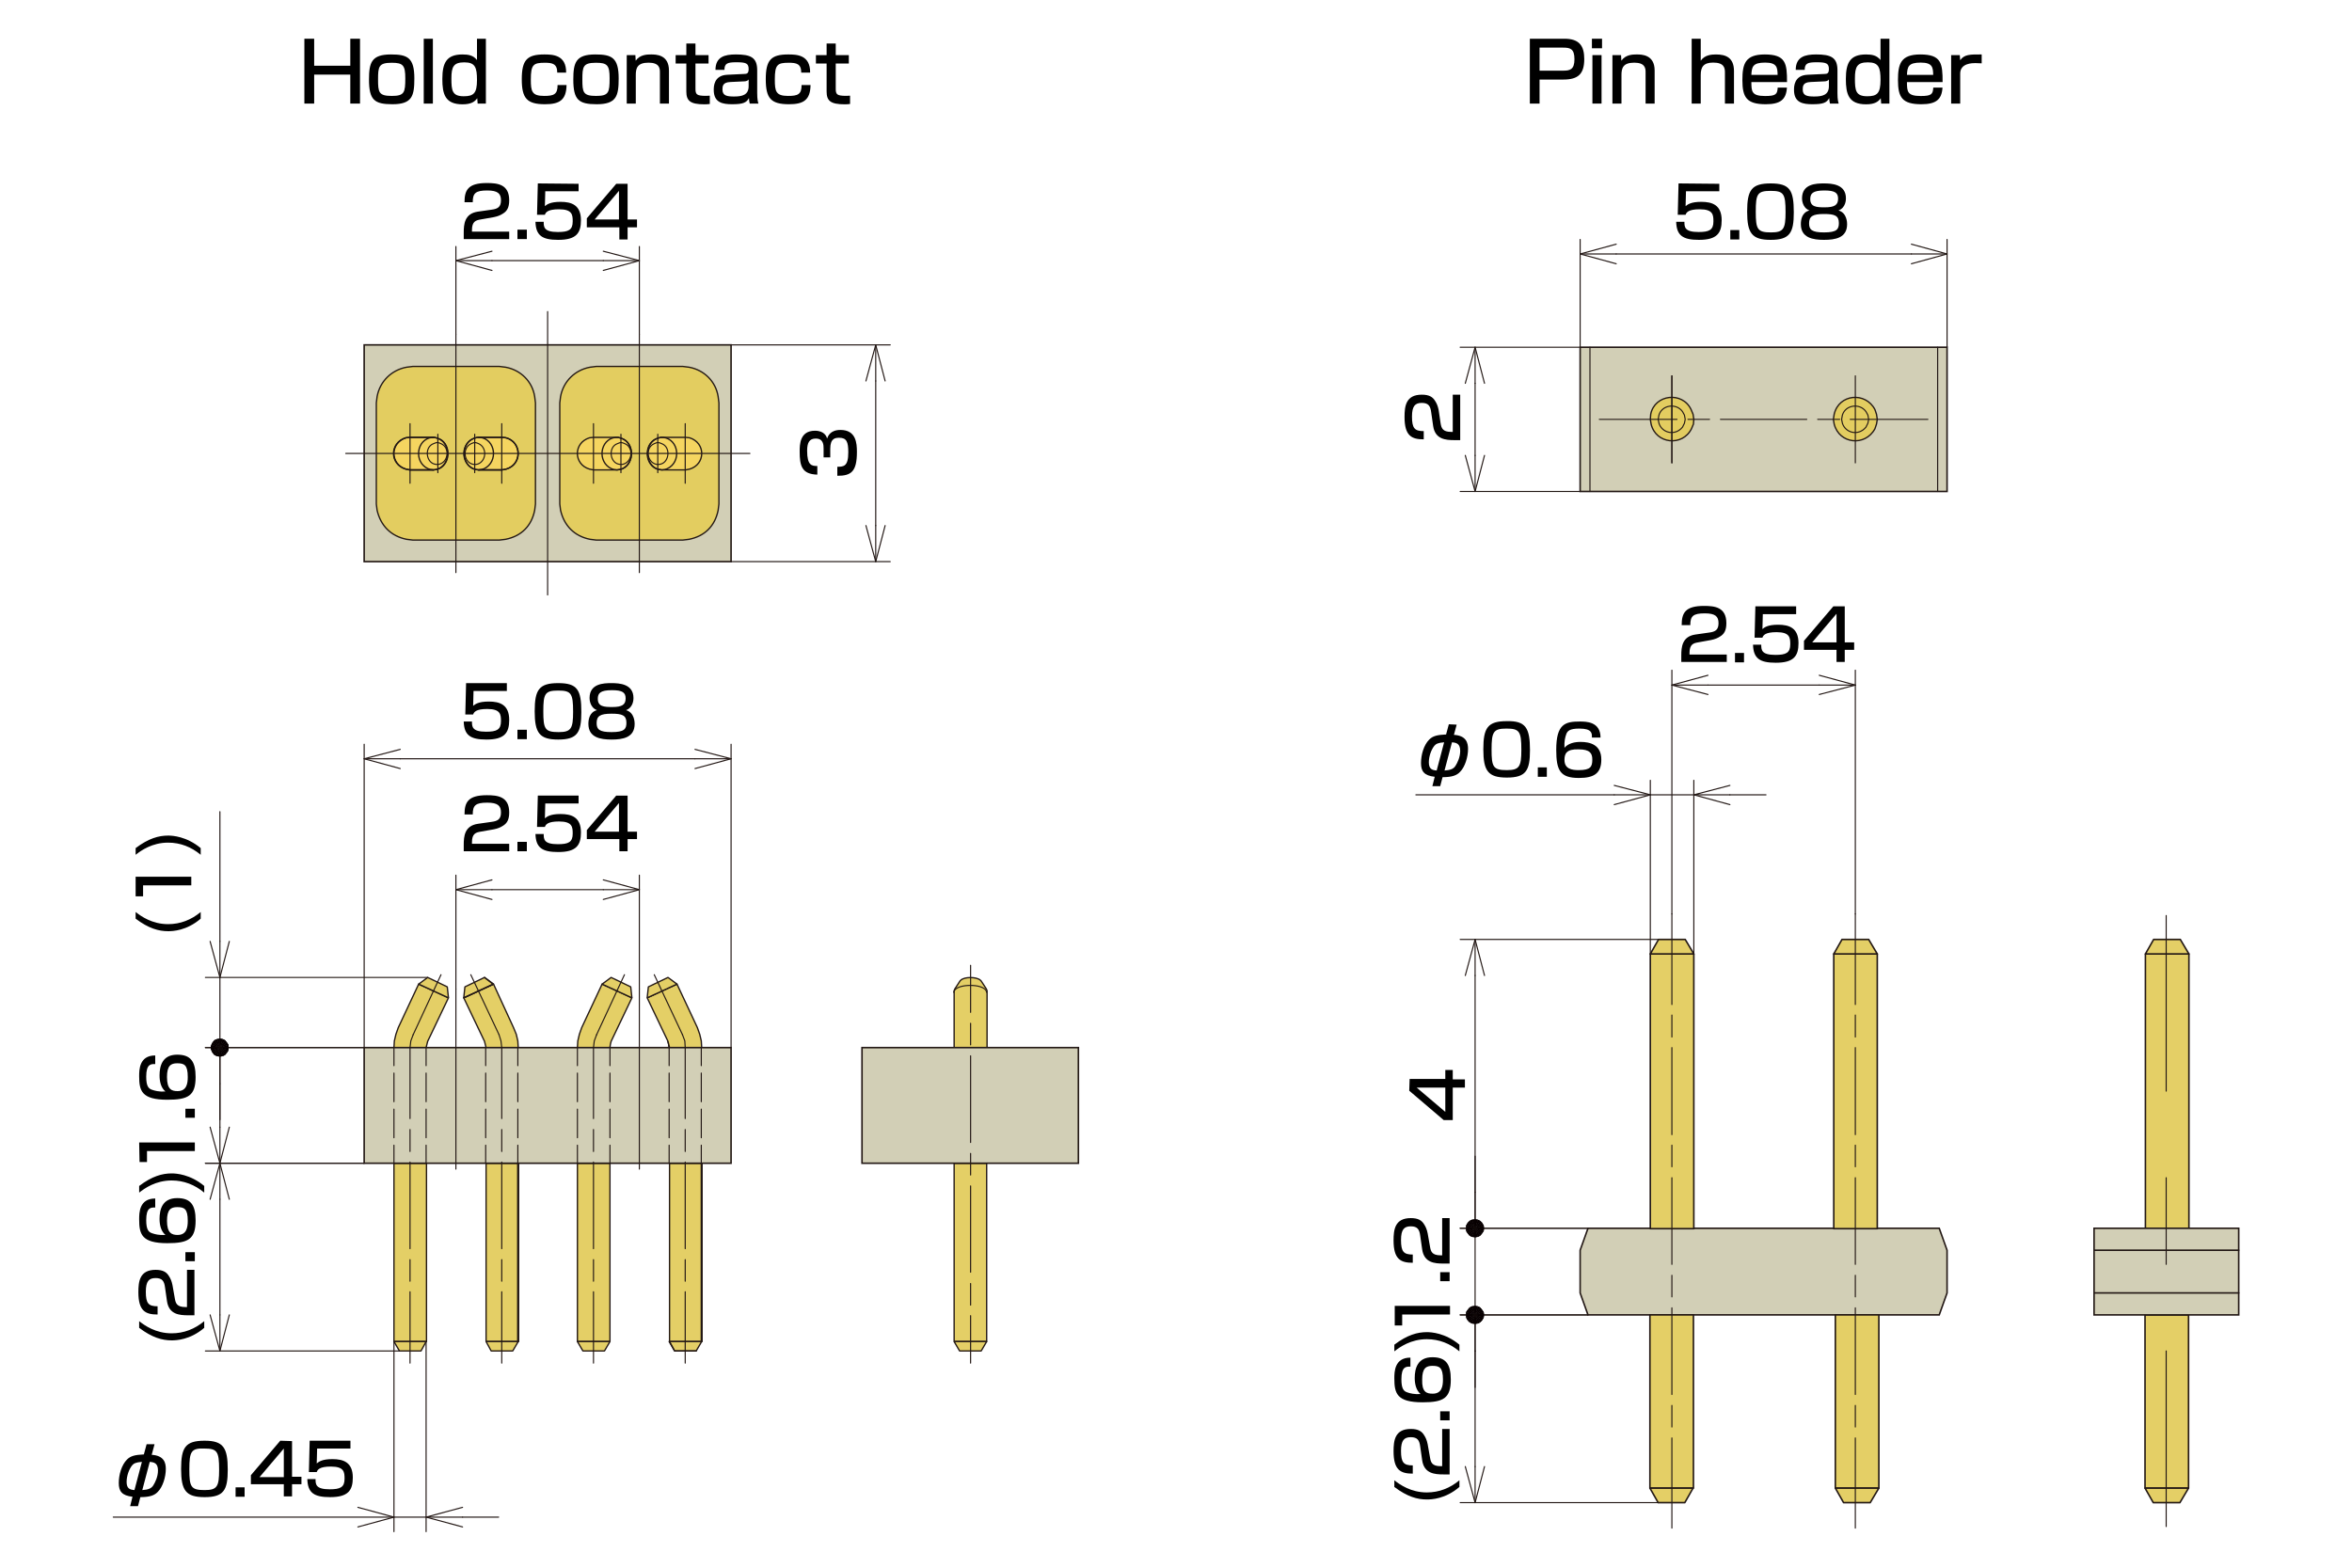 <?xml version="1.0" encoding="UTF-8"?>
<svg id="_レイヤー_1" data-name="レイヤー 1" xmlns="http://www.w3.org/2000/svg" width="600" height="400" version="1.1" viewBox="0 0 600 400">
  <defs>
    <style>
      .cls-1 {
        fill: #f5d560;
      }

      .cls-1, .cls-2, .cls-3, .cls-4, .cls-5, .cls-6, .cls-7, .cls-8, .cls-9 {
        stroke: #231815;
      }

      .cls-1, .cls-3, .cls-4, .cls-5, .cls-6, .cls-7, .cls-8, .cls-9 {
        stroke-linejoin: round;
      }

      .cls-1, .cls-4, .cls-5, .cls-9 {
        stroke-width: .34px;
      }

      .cls-2 {
        fill: #d2cfb6;
      }

      .cls-2, .cls-3, .cls-6 {
        stroke-width: .397px;
      }

      .cls-3, .cls-5, .cls-8 {
        fill: none;
        stroke-linecap: round;
      }

      .cls-4, .cls-6 {
        fill: #e4cf66;
      }

      .cls-10 {
        fill: #000;
      }

      .cls-10, .cls-11 {
        stroke-width: 0px;
      }

      .cls-7, .cls-8 {
        stroke-width: .283px;
      }

      .cls-7, .cls-9 {
        fill: #e3cd60;
      }

      .cls-11 {
        fill: #070001;
        fill-rule: evenodd;
      }
    </style>
  </defs>
  <g id="hold_img08">
    <g>
      <rect class="cls-6" x="547.3" y="243.4" width="11.1" height="70.1"/>
      <polyline class="cls-6" points="549.4 239.7 547.3 243.4 558.4 243.4 556.2 239.7 549.4 239.7 556.2 239.7"/>
    </g>
    <g>
      <rect class="cls-6" x="547.2" y="335.5" width="11.1" height="44.2"/>
      <polyline class="cls-6" points="549.3 383.4 547.2 379.7 558.3 379.7 556.1 383.4 549.3 383.4 556.1 383.4"/>
    </g>
    <polyline class="cls-3" points="170.7 267.3 170.6 266.5 170.4 265.7"/>
    <path class="cls-3" d="M92.9,143.3"/>
    <g>
      <g>
        <rect class="cls-2" x="534.2" y="313.4" width="36.9" height="22.1"/>
        <line class="cls-3" x1="534.2" y1="329.9" x2="571.1" y2="329.9"/>
        <line class="cls-3" x1="534.2" y1="319" x2="571.1" y2="319"/>
      </g>
      <line class="cls-8" x1="552.6" y1="233.6" x2="552.6" y2="278.4"/>
      <line class="cls-8" x1="552.6" y1="300.5" x2="552.6" y2="322.6"/>
      <line class="cls-8" x1="552.6" y1="344.7" x2="552.6" y2="389.5"/>
    </g>
    <path class="cls-3" d="M82.3,119.5"/>
    <path class="cls-3" d="M229.3,267.3"/>
    <g>
      <g>
        <g>
          <rect class="cls-4" x="243.4" y="296.8" width="8.3" height="45.5"/>
          <polyline class="cls-4" points="243.4 342.3 251.7 342.3 250.3 344.7 244.8 344.7 243.4 342.3"/>
        </g>
        <g>
          <path class="cls-4" d="M243.4,267.3v-14.5h0l.1-.3c0-.1.1-.1.1-.2h0l1.3-2,.2-.2c.9-.9,4-.9,5,0l.2.2,1.3,2h0c0,.1.1.1.1.2l.1.3h0v14.5h-8.4Z"/>
          <path class="cls-8" d="M251.7,253.2l-.1-.3c0-.1-.1-.1-.1-.2-1-1.7-6.9-1.7-8,0,0,.1-.1.1-.1.2l-.1.3"/>
        </g>
        <rect class="cls-2" x="219.9" y="267.3" width="55.2" height="29.5"/>
      </g>
      <line class="cls-8" x1="247.6" y1="347.8" x2="247.6" y2="335.7"/>
      <line class="cls-8" x1="247.6" y1="333" x2="247.6" y2="327.5"/>
      <line class="cls-8" x1="247.6" y1="324.6" x2="247.6" y2="302.6"/>
      <line class="cls-8" x1="247.6" y1="299.8" x2="247.6" y2="294.3"/>
      <line class="cls-8" x1="247.6" y1="291.5" x2="247.6" y2="269.4"/>
      <line class="cls-8" x1="247.6" y1="266.6" x2="247.6" y2="261.1"/>
      <line class="cls-8" x1="247.6" y1="258.3" x2="247.6" y2="246.3"/>
    </g>
    <g>
      <g>
        <g>
          <g>
            <rect class="cls-2" x="403.1" y="88.6" width="93.6" height="36.8"/>
            <path class="cls-9" d="M478.9,107l-.2-1.3-.4-1.2c-2.4-4.6-9.2-4-10.4,1.2l-.2,1.3.2,1.2c1.3,5.1,7.9,5.8,10.4,1.2l.4-1.2.2-1.2Z"/>
            <path class="cls-9" d="M432.1,107l-.2-1.3-.5-1.2c-2.2-4.7-9.3-3.9-10.3,1.2l-.1,1.3.2,1.2c1.2,5.1,8,5.8,10.3,1.2l.5-1.2.1-1.2Z"/>
            <line class="cls-8" x1="494.3" y1="125.4" x2="494.3" y2="88.6"/>
            <line class="cls-8" x1="405.6" y1="125.4" x2="405.6" y2="88.6"/>
          </g>
          <path class="cls-7" d="M476.7,107l-.2-1.1-.5-.9c-1.6-2.2-5.2-1.7-6,.9l-.2,1.1.2,1c.8,2.5,4.1,3.3,6,1l.5-1,.2-1Z"/>
          <path class="cls-7" d="M429.9,107l-.2-1.1-.5-.9c-1.6-2.2-5.2-1.7-6,.9l-.2,1.1.2,1c.8,2.5,4.1,3.3,6,1l.5-1,.2-1Z"/>
        </g>
        <line class="cls-8" x1="491.8" y1="107" x2="472" y2="107"/>
        <line class="cls-8" x1="469.3" y1="107" x2="463.7" y2="107"/>
        <line class="cls-8" x1="460.9" y1="107" x2="438.9" y2="107"/>
        <line class="cls-8" x1="436.1" y1="107" x2="430.6" y2="107"/>
        <line class="cls-8" x1="427.8" y1="107" x2="408" y2="107"/>
        <line class="cls-8" x1="426.5" y1="95.9" x2="426.5" y2="118.1"/>
        <line class="cls-8" x1="426.5" y1="95.9" x2="426.5" y2="118.1"/>
        <path class="cls-8" d="M473.3,95.9v22.2-22.2Z"/>
      </g>
      <line class="cls-8" x1="403.1" y1="125.4" x2="372.5" y2="125.4"/>
      <line class="cls-8" x1="403.1" y1="88.6" x2="372.5" y2="88.6"/>
      <line class="cls-8" x1="376.3" y1="116.2" x2="376.3" y2="97.8"/>
      <polyline class="cls-8" points="378.7 116.2 376.3 125.4 373.8 116.2"/>
      <line class="cls-8" x1="376.3" y1="125.4" x2="376.3" y2="116.2"/>
      <polyline class="cls-8" points="373.8 97.8 376.3 88.6 378.7 97.8"/>
      <line class="cls-8" x1="376.3" y1="88.6" x2="376.3" y2="97.8"/>
      <line class="cls-8" x1="403.1" y1="88.6" x2="403.1" y2="61.1"/>
      <line class="cls-8" x1="496.7" y1="88.6" x2="496.7" y2="61.1"/>
      <line class="cls-8" x1="412.3" y1="64.8" x2="487.6" y2="64.8"/>
      <polyline class="cls-8" points="412.3 67.3 403.1 64.8 412.3 62.3"/>
      <line class="cls-8" x1="403.1" y1="64.8" x2="412.3" y2="64.8"/>
      <polyline class="cls-8" points="487.6 62.3 496.7 64.8 487.6 67.3"/>
      <line class="cls-8" x1="496.7" y1="64.8" x2="487.6" y2="64.8"/>
    </g>
    <line class="cls-8" x1="411.8" y1="202.8" x2="361.2" y2="202.8"/>
    <g>
      <g>
        <g>
          <polygon class="cls-2" points="405.1 313.4 494.7 313.4 496.7 319 496.7 329.9 494.7 335.5 405.1 335.5 403.1 329.9 403.1 319 405.1 313.4"/>
          <g>
            <rect class="cls-6" x="421" y="243.4" width="11.1" height="70.1"/>
            <polyline class="cls-6" points="423.1 239.7 421 243.4 432.1 243.4 429.9 239.7 423.1 239.7 429.9 239.7"/>
          </g>
          <g>
            <rect class="cls-6" x="467.8" y="243.4" width="11.1" height="70.1"/>
            <polyline class="cls-6" points="469.9 239.7 467.8 243.4 478.9 243.4 476.7 239.7 469.9 239.7 476.7 239.7"/>
          </g>
          <g>
            <rect class="cls-6" x="468.2" y="335.5" width="11.1" height="44.2"/>
            <polyline class="cls-6" points="470.3 383.4 468.2 379.7 479.3 379.7 477.1 383.4 470.3 383.4 477.1 383.4"/>
          </g>
          <g>
            <rect class="cls-6" x="420.9" y="335.5" width="11.1" height="44.2"/>
            <polyline class="cls-6" points="423 383.4 420.9 379.7 431.9 379.7 429.8 383.4 423 383.4 429.8 383.4"/>
          </g>
        </g>
        <line class="cls-8" x1="473.3" y1="233.2" x2="473.3" y2="256.3"/>
        <line class="cls-8" x1="473.3" y1="259" x2="473.3" y2="264.6"/>
        <line class="cls-8" x1="473.3" y1="267.3" x2="473.3" y2="289.5"/>
        <line class="cls-8" x1="473.3" y1="292.2" x2="473.3" y2="297.7"/>
        <line class="cls-8" x1="473.3" y1="300.5" x2="473.3" y2="322.6"/>
        <line class="cls-8" x1="473.3" y1="325.4" x2="473.3" y2="330.9"/>
        <line class="cls-8" x1="473.3" y1="333.7" x2="473.3" y2="355.8"/>
        <line class="cls-8" x1="473.3" y1="358.6" x2="473.3" y2="364.1"/>
        <line class="cls-8" x1="473.3" y1="366.9" x2="473.3" y2="389.9"/>
        <line class="cls-8" x1="426.5" y1="233.2" x2="426.5" y2="256.3"/>
        <line class="cls-8" x1="426.5" y1="259" x2="426.5" y2="264.6"/>
        <line class="cls-8" x1="426.5" y1="267.3" x2="426.5" y2="289.5"/>
        <line class="cls-8" x1="426.5" y1="292.2" x2="426.5" y2="297.7"/>
        <line class="cls-8" x1="426.5" y1="300.5" x2="426.5" y2="322.6"/>
        <line class="cls-8" x1="426.5" y1="325.4" x2="426.5" y2="330.9"/>
        <line class="cls-8" x1="426.5" y1="333.7" x2="426.5" y2="355.8"/>
        <line class="cls-8" x1="426.5" y1="358.6" x2="426.5" y2="364.1"/>
        <line class="cls-8" x1="426.5" y1="366.9" x2="426.5" y2="389.9"/>
      </g>
      <line class="cls-8" x1="405.1" y1="313.4" x2="372.5" y2="313.4"/>
      <line class="cls-8" x1="405.1" y1="335.5" x2="372.5" y2="335.5"/>
      <line class="cls-8" x1="376.3" y1="304.2" x2="376.3" y2="295"/>
      <line class="cls-8" x1="376.3" y1="344.7" x2="376.3" y2="354"/>
      <line class="cls-8" x1="376.3" y1="335.5" x2="376.3" y2="304.2"/>
      <polyline class="cls-11" points="376.3 315.7 377 315.6 376.3 313.4"/>
      <polyline class="cls-11" points="377 315.6 377.6 315.3 376.3 313.4"/>
      <polyline class="cls-11" points="377.6 315.3 378.1 314.7 376.3 313.4"/>
      <polyline class="cls-11" points="378.1 314.7 378.5 314.1 376.3 313.4"/>
      <polyline class="cls-11" points="378.5 314.1 378.6 313.4 376.3 313.4"/>
      <polyline class="cls-11" points="378.6 313.4 378.5 312.7 376.3 313.4"/>
      <polyline class="cls-11" points="378.5 312.7 378.1 312 376.3 313.4"/>
      <polyline class="cls-11" points="378.1 312 377.6 311.5 376.3 313.4"/>
      <polyline class="cls-11" points="377.6 311.5 377 311.2 376.3 313.4"/>
      <polyline class="cls-11" points="377 311.2 376.3 311.1 376.3 313.4"/>
      <polyline class="cls-11" points="376.3 311.1 375.5 311.2 376.3 313.4"/>
      <polyline class="cls-11" points="375.5 311.2 374.9 311.5 376.3 313.4"/>
      <polyline class="cls-11" points="374.9 311.5 374.4 312 376.3 313.4"/>
      <polyline class="cls-11" points="374.4 312 374 312.7 376.3 313.4"/>
      <polyline class="cls-11" points="374 312.7 374 313.4 376.3 313.4"/>
      <polyline class="cls-11" points="374 313.4 374 314.1 376.3 313.4"/>
      <polyline class="cls-11" points="374 314.1 374.4 314.7 376.3 313.4"/>
      <polyline class="cls-11" points="374.4 314.7 374.9 315.3 376.3 313.4"/>
      <polyline class="cls-11" points="374.9 315.3 375.5 315.6 376.3 313.4"/>
      <polyline class="cls-11" points="375.5 315.6 376.3 315.7 376.3 313.4"/>
      <line class="cls-8" x1="376.3" y1="335.5" x2="376.3" y2="344.7"/>
      <polyline class="cls-11" points="376.3 333.2 375.5 333.3 376.3 335.5"/>
      <polyline class="cls-11" points="375.5 333.3 374.9 333.6 376.3 335.5"/>
      <polyline class="cls-11" points="374.9 333.6 374.4 334.2 376.3 335.5"/>
      <polyline class="cls-11" points="374.4 334.2 374 334.8 376.3 335.5"/>
      <polyline class="cls-11" points="374 334.8 374 335.5 376.3 335.5"/>
      <polyline class="cls-11" points="374 335.5 374 336.2 376.3 335.5"/>
      <polyline class="cls-11" points="374 336.2 374.4 336.9 376.3 335.5"/>
      <polyline class="cls-11" points="374.4 336.9 374.9 337.4 376.3 335.5"/>
      <polyline class="cls-11" points="374.9 337.4 375.5 337.7 376.3 335.5"/>
      <polyline class="cls-11" points="375.5 337.7 376.3 337.8 376.3 335.5"/>
      <polyline class="cls-11" points="376.3 337.8 377 337.7 376.3 335.5"/>
      <polyline class="cls-11" points="377 337.7 377.6 337.4 376.3 335.5"/>
      <polyline class="cls-11" points="377.6 337.4 378.1 336.9 376.3 335.5"/>
      <polyline class="cls-11" points="378.1 336.9 378.5 336.2 376.3 335.5"/>
      <polyline class="cls-11" points="378.5 336.2 378.6 335.5 376.3 335.5"/>
      <polyline class="cls-11" points="378.6 335.5 378.5 334.8 376.3 335.5"/>
      <polyline class="cls-11" points="378.5 334.8 378.1 334.2 376.3 335.5"/>
      <polyline class="cls-11" points="378.1 334.2 377.6 333.6 376.3 335.5"/>
      <polyline class="cls-11" points="377.6 333.6 377 333.3 376.3 335.5"/>
      <polyline class="cls-11" points="377 333.3 376.3 333.2 376.3 335.5"/>
      <line class="cls-8" x1="405.1" y1="313.4" x2="372.5" y2="313.4"/>
      <line class="cls-8" x1="423.1" y1="239.7" x2="372.5" y2="239.7"/>
      <line class="cls-8" x1="376.3" y1="248.9" x2="376.3" y2="313.4"/>
      <polyline class="cls-11" points="376.3 315.7 377 315.6 376.3 313.4"/>
      <polyline class="cls-11" points="377 315.6 377.6 315.3 376.3 313.4"/>
      <polyline class="cls-11" points="377.6 315.3 378.1 314.7 376.3 313.4"/>
      <polyline class="cls-11" points="378.1 314.7 378.5 314.1 376.3 313.4"/>
      <polyline class="cls-11" points="378.5 314.1 378.6 313.4 376.3 313.4"/>
      <polyline class="cls-11" points="378.6 313.4 378.5 312.7 376.3 313.4"/>
      <polyline class="cls-11" points="378.5 312.7 378.1 312 376.3 313.4"/>
      <polyline class="cls-11" points="378.1 312 377.6 311.5 376.3 313.4"/>
      <polyline class="cls-11" points="377.6 311.5 377 311.2 376.3 313.4"/>
      <polyline class="cls-11" points="377 311.2 376.3 311.1 376.3 313.4"/>
      <polyline class="cls-11" points="376.3 311.1 375.5 311.2 376.3 313.4"/>
      <polyline class="cls-11" points="375.5 311.2 374.9 311.5 376.3 313.4"/>
      <polyline class="cls-11" points="374.9 311.5 374.4 312 376.3 313.4"/>
      <polyline class="cls-11" points="374.4 312 374 312.7 376.3 313.4"/>
      <polyline class="cls-11" points="374 312.7 374 313.4 376.3 313.4"/>
      <polyline class="cls-11" points="374 313.4 374 314.1 376.3 313.4"/>
      <polyline class="cls-11" points="374 314.1 374.4 314.7 376.3 313.4"/>
      <polyline class="cls-11" points="374.4 314.7 374.9 315.3 376.3 313.4"/>
      <polyline class="cls-11" points="374.9 315.3 375.5 315.6 376.3 313.4"/>
      <polyline class="cls-11" points="375.5 315.6 376.3 315.7 376.3 313.4"/>
      <polyline class="cls-8" points="373.8 248.9 376.3 239.7 378.7 248.9"/>
      <line class="cls-8" x1="376.3" y1="239.7" x2="376.3" y2="248.9"/>
      <line class="cls-8" x1="426.5" y1="233.2" x2="426.5" y2="171"/>
      <line class="cls-8" x1="473.3" y1="233.2" x2="473.3" y2="171"/>
      <line class="cls-8" x1="435.7" y1="174.8" x2="464.1" y2="174.8"/>
      <polyline class="cls-8" points="435.7 177.2 426.5 174.8 435.7 172.3"/>
      <line class="cls-8" x1="426.5" y1="174.8" x2="435.7" y2="174.8"/>
      <polyline class="cls-8" points="464.1 172.3 473.3 174.8 464.1 177.2"/>
      <line class="cls-8" x1="473.3" y1="174.8" x2="464.1" y2="174.8"/>
      <line class="cls-8" x1="432.1" y1="243.4" x2="432.1" y2="199.1"/>
      <line class="cls-8" x1="421" y1="243.4" x2="421" y2="199.1"/>
      <line class="cls-8" x1="441.3" y1="202.8" x2="450.5" y2="202.8"/>
      <polyline class="cls-8" points="421 202.8 432.1 202.8 441.3 205.3"/>
      <polyline class="cls-8" points="441.3 200.4 432.1 202.8 441.3 202.8"/>
      <polyline class="cls-8" points="411.8 200.4 421 202.8 411.8 205.3"/>
      <line class="cls-8" x1="421" y1="202.8" x2="411.8" y2="202.8"/>
      <line class="cls-8" x1="423.1" y1="383.4" x2="372.5" y2="383.4"/>
      <line class="cls-8" x1="405.1" y1="335.5" x2="372.5" y2="335.5"/>
      <line class="cls-8" x1="376.3" y1="374.2" x2="376.3" y2="344.7"/>
      <polyline class="cls-8" points="378.7 374.2 376.3 383.4 373.8 374.2"/>
      <line class="cls-8" x1="376.3" y1="383.4" x2="376.3" y2="374.2"/>
      <line class="cls-8" x1="376.3" y1="335.5" x2="376.3" y2="344.7"/>
      <polyline class="cls-11" points="376.3 333.2 375.5 333.3 376.3 335.5"/>
      <polyline class="cls-11" points="375.5 333.3 374.9 333.6 376.3 335.5"/>
      <polyline class="cls-11" points="374.9 333.6 374.4 334.2 376.3 335.5"/>
      <polyline class="cls-11" points="374.4 334.2 374 334.8 376.3 335.5"/>
      <polyline class="cls-11" points="374 334.8 374 335.5 376.3 335.5"/>
      <polyline class="cls-11" points="374 335.5 374 336.2 376.3 335.5"/>
      <polyline class="cls-11" points="374 336.2 374.4 336.9 376.3 335.5"/>
      <polyline class="cls-11" points="374.4 336.9 374.9 337.4 376.3 335.5"/>
      <polyline class="cls-11" points="374.9 337.4 375.5 337.7 376.3 335.5"/>
      <polyline class="cls-11" points="375.5 337.7 376.3 337.8 376.3 335.5"/>
      <polyline class="cls-11" points="376.3 337.8 377 337.7 376.3 335.5"/>
      <polyline class="cls-11" points="377 337.7 377.6 337.4 376.3 335.5"/>
      <polyline class="cls-11" points="377.6 337.4 378.1 336.9 376.3 335.5"/>
      <polyline class="cls-11" points="378.1 336.9 378.5 336.2 376.3 335.5"/>
      <polyline class="cls-11" points="378.5 336.2 378.6 335.5 376.3 335.5"/>
      <polyline class="cls-11" points="378.6 335.5 378.5 334.8 376.3 335.5"/>
      <polyline class="cls-11" points="378.5 334.8 378.1 334.2 376.3 335.5"/>
      <polyline class="cls-11" points="378.1 334.2 377.6 333.6 376.3 335.5"/>
      <polyline class="cls-11" points="377.6 333.6 377 333.3 376.3 335.5"/>
      <polyline class="cls-11" points="377 333.3 376.3 333.2 376.3 335.5"/>
    </g>
    <g>
      <g>
        <g>
          <g>
            <rect class="cls-4" x="147.3" y="296.8" width="8.3" height="45.5"/>
            <polyline class="cls-4" points="155.6 342.3 147.3 342.3 148.7 344.7 154.2 344.7 155.6 342.3"/>
            <polygon class="cls-4" points="147.3 267.3 147.4 265.6 147.8 263.9 148.4 262.2 153.6 251.1 161.2 254.6 155.9 265.7 155.7 266.5 155.6 267.3 147.3 267.3"/>
            <polyline class="cls-4" points="161.2 254.6 153.6 251.1 155.9 249.4 160.9 251.8 161.2 254.6"/>
          </g>
          <g>
            <rect class="cls-4" x="100.5" y="296.8" width="8.3" height="45.5"/>
            <polyline class="cls-4" points="108.7 342.3 100.5 342.3 101.9 344.7 107.4 344.7 108.7 342.3"/>
            <polygon class="cls-4" points="100.5 267.3 100.6 265.6 101 263.9 101.6 262.2 106.8 251.1 114.4 254.6 109.1 265.7 108.9 266.5 108.7 267.3 100.5 267.3"/>
            <polyline class="cls-4" points="114.4 254.6 106.8 251.1 109.1 249.4 114.1 251.8 114.4 254.6"/>
          </g>
          <g>
            <rect class="cls-4" x="124" y="296.8" width="8.3" height="45.5"/>
            <polyline class="cls-4" points="124 342.3 132.2 342.3 130.8 344.7 125.3 344.7 124 342.3"/>
            <polygon class="cls-4" points="132.2 267.3 132.1 265.6 131.7 263.9 131 262.2 125.9 251.1 118.3 254.6 123.6 265.7 123.8 266.5 124 267.3 132.2 267.3"/>
            <polyline class="cls-4" points="118.3 254.6 125.9 251.1 123.6 249.4 118.6 251.8 118.3 254.6"/>
            <line class="cls-3" x1="132.1" y1="296.8" x2="132.1" y2="342.3"/>
            <polyline class="cls-5" points="123.6 249.4 125.8 251.1 118.3 254.6"/>
          </g>
          <g>
            <rect class="cls-4" x="170.8" y="296.8" width="8.3" height="45.5"/>
            <polyline class="cls-4" points="170.8 342.3 179 342.3 177.6 344.7 172.1 344.7 170.8 342.3"/>
            <polygon class="cls-4" points="179 267.3 178.9 265.6 178.5 263.9 177.9 262.2 172.7 251.1 165.1 254.6 170.4 265.7 170.6 266.5 170.8 267.3 179 267.3"/>
            <polyline class="cls-4" points="165.1 254.6 172.7 251.1 170.4 249.4 165.4 251.8 165.1 254.6"/>
            <line class="cls-5" x1="178.9" y1="296.8" x2="178.9" y2="342.3"/>
            <polyline class="cls-5" points="177.6 344.7 172.1 344.7 170.7 342.3"/>
          </g>
          <rect class="cls-2" x="92.9" y="267.3" width="93.6" height="29.5"/>
          <line class="cls-8" x1="116.3" y1="252.4" x2="116.3" y2="298.3"/>
          <line class="cls-8" x1="104.6" y1="293.8" x2="104.6" y2="288.2"/>
          <line class="cls-8" x1="104.6" y1="285.4" x2="104.6" y2="267.3"/>
          <line class="cls-8" x1="108.7" y1="267.3" x2="108.7" y2="271.9"/>
          <line class="cls-8" x1="108.7" y1="273.8" x2="108.7" y2="281.1"/>
          <line class="cls-8" x1="108.7" y1="283" x2="108.7" y2="290.3"/>
          <line class="cls-8" x1="108.7" y1="292.2" x2="108.7" y2="296.8"/>
          <line class="cls-8" x1="100.5" y1="267.3" x2="100.5" y2="271.9"/>
          <line class="cls-8" x1="100.5" y1="273.8" x2="100.5" y2="281.1"/>
          <line class="cls-8" x1="100.5" y1="283" x2="100.5" y2="290.3"/>
          <line class="cls-8" x1="100.5" y1="292.2" x2="100.5" y2="296.8"/>
          <line class="cls-8" x1="128" y1="293.8" x2="128" y2="288.2"/>
          <line class="cls-8" x1="128" y1="285.4" x2="128" y2="267.3"/>
          <line class="cls-8" x1="123.9" y1="267.3" x2="123.9" y2="271.9"/>
          <line class="cls-8" x1="123.9" y1="273.8" x2="123.9" y2="281.1"/>
          <line class="cls-8" x1="123.9" y1="283" x2="123.9" y2="290.3"/>
          <line class="cls-8" x1="123.9" y1="292.2" x2="123.9" y2="296.8"/>
          <line class="cls-8" x1="132.1" y1="267.3" x2="132.1" y2="271.9"/>
          <line class="cls-8" x1="132.1" y1="273.8" x2="132.1" y2="281.1"/>
          <line class="cls-8" x1="132.1" y1="283" x2="132.1" y2="290.3"/>
          <line class="cls-8" x1="132.1" y1="292.2" x2="132.1" y2="296.8"/>
          <line class="cls-8" x1="163.1" y1="252.4" x2="163.1" y2="298.3"/>
          <line class="cls-8" x1="151.4" y1="293.8" x2="151.4" y2="288.2"/>
          <line class="cls-8" x1="151.4" y1="285.4" x2="151.4" y2="267.3"/>
          <line class="cls-8" x1="155.6" y1="267.3" x2="155.6" y2="271.9"/>
          <line class="cls-8" x1="155.6" y1="273.8" x2="155.6" y2="281.1"/>
          <line class="cls-8" x1="155.6" y1="283" x2="155.6" y2="290.3"/>
          <line class="cls-8" x1="155.6" y1="292.2" x2="155.6" y2="296.8"/>
          <line class="cls-8" x1="147.3" y1="267.3" x2="147.3" y2="271.9"/>
          <line class="cls-8" x1="147.3" y1="273.8" x2="147.3" y2="281.1"/>
          <line class="cls-8" x1="147.3" y1="283" x2="147.3" y2="290.3"/>
          <line class="cls-8" x1="147.3" y1="292.2" x2="147.3" y2="296.8"/>
          <line class="cls-8" x1="174.8" y1="293.8" x2="174.8" y2="288.2"/>
          <line class="cls-8" x1="174.8" y1="285.4" x2="174.8" y2="267.3"/>
          <line class="cls-8" x1="170.7" y1="267.3" x2="170.7" y2="271.9"/>
          <line class="cls-8" x1="170.7" y1="273.8" x2="170.7" y2="281.1"/>
          <line class="cls-8" x1="170.7" y1="283" x2="170.7" y2="290.3"/>
          <line class="cls-8" x1="170.7" y1="292.2" x2="170.7" y2="296.8"/>
          <line class="cls-8" x1="178.9" y1="267.3" x2="178.9" y2="271.9"/>
          <line class="cls-8" x1="178.9" y1="273.8" x2="178.9" y2="281.1"/>
          <line class="cls-8" x1="178.9" y1="283" x2="178.9" y2="290.3"/>
          <line class="cls-8" x1="178.9" y1="292.2" x2="178.9" y2="296.8"/>
        </g>
        <polyline class="cls-8" points="105.4 264 104.8 265.6 104.6 267.3"/>
        <line class="cls-8" x1="104.6" y1="347.8" x2="104.6" y2="329.6"/>
        <line class="cls-8" x1="104.6" y1="326.9" x2="104.6" y2="321.4"/>
        <line class="cls-8" x1="104.6" y1="318.6" x2="104.6" y2="296.5"/>
        <line class="cls-8" x1="105.4" y1="264" x2="112.5" y2="248.7"/>
        <polyline class="cls-8" points="128 267.3 127.8 265.6 127.3 264"/>
        <line class="cls-8" x1="128" y1="347.8" x2="128" y2="329.6"/>
        <line class="cls-8" x1="128" y1="326.9" x2="128" y2="321.4"/>
        <line class="cls-8" x1="128" y1="318.6" x2="128" y2="296.5"/>
        <line class="cls-8" x1="127.3" y1="264" x2="120.1" y2="248.7"/>
        <polyline class="cls-8" points="152.2 264 151.6 265.6 151.4 267.3"/>
        <line class="cls-8" x1="151.4" y1="347.8" x2="151.4" y2="329.6"/>
        <line class="cls-8" x1="151.4" y1="326.9" x2="151.4" y2="321.4"/>
        <line class="cls-8" x1="151.4" y1="318.6" x2="151.4" y2="296.5"/>
        <line class="cls-8" x1="152.2" y1="264" x2="159.3" y2="248.7"/>
        <polyline class="cls-8" points="174.8 267.3 174.7 265.6 174.1 264"/>
        <line class="cls-8" x1="174.8" y1="347.8" x2="174.8" y2="329.6"/>
        <line class="cls-8" x1="174.8" y1="326.9" x2="174.8" y2="321.4"/>
        <line class="cls-8" x1="174.8" y1="318.6" x2="174.8" y2="296.5"/>
        <line class="cls-8" x1="174.1" y1="264" x2="166.9" y2="248.7"/>
      </g>
      <line class="cls-8" x1="116.3" y1="252.4" x2="116.3" y2="223.3"/>
      <line class="cls-8" x1="163.1" y1="252.4" x2="163.1" y2="223.3"/>
      <line class="cls-8" x1="125.5" y1="227" x2="153.9" y2="227"/>
      <polyline class="cls-8" points="125.5 229.5 116.3 227 125.5 224.5"/>
      <line class="cls-8" x1="116.3" y1="227" x2="125.5" y2="227"/>
      <polyline class="cls-8" points="153.9 224.5 163.1 227 153.9 229.5"/>
      <line class="cls-8" x1="163.1" y1="227" x2="153.9" y2="227"/>
      <line class="cls-8" x1="92.9" y1="267.3" x2="92.9" y2="189.9"/>
      <line class="cls-8" x1="186.5" y1="267.3" x2="186.5" y2="189.9"/>
      <line class="cls-8" x1="102.1" y1="193.6" x2="177.3" y2="193.6"/>
      <polyline class="cls-8" points="102.1 196.1 92.9 193.6 102.1 191.2"/>
      <line class="cls-8" x1="92.9" y1="193.6" x2="102.1" y2="193.6"/>
      <polyline class="cls-8" points="177.3 191.2 186.5 193.6 177.3 196.1"/>
      <line class="cls-8" x1="186.5" y1="193.6" x2="177.3" y2="193.6"/>
      <line class="cls-8" x1="92.9" y1="267.3" x2="52.4" y2="267.3"/>
      <line class="cls-8" x1="92.9" y1="296.8" x2="52.4" y2="296.8"/>
      <line class="cls-8" x1="56.1" y1="287.6" x2="56.1" y2="267.3"/>
      <polyline class="cls-11" points="56.1 265 55.4 265.1 56.1 267.3"/>
      <polyline class="cls-11" points="55.4 265.1 54.7 265.4 56.1 267.3"/>
      <polyline class="cls-11" points="54.7 265.4 54.2 266 56.1 267.3"/>
      <polyline class="cls-11" points="54.2 266 53.9 266.6 56.1 267.3"/>
      <polyline class="cls-11" points="53.9 266.6 53.7 267.3 56.1 267.3"/>
      <polyline class="cls-11" points="53.7 267.3 53.9 268 56.1 267.3"/>
      <polyline class="cls-11" points="53.9 268 54.2 268.6 56.1 267.3"/>
      <polyline class="cls-11" points="54.2 268.6 54.7 269.2 56.1 267.3"/>
      <polyline class="cls-11" points="54.7 269.2 55.4 269.5 56.1 267.3"/>
      <polyline class="cls-11" points="55.4 269.5 56.1 269.6 56.1 267.3"/>
      <polyline class="cls-11" points="56.1 269.6 56.8 269.5 56.1 267.3"/>
      <polyline class="cls-11" points="56.8 269.5 57.4 269.2 56.1 267.3"/>
      <polyline class="cls-11" points="57.4 269.2 57.9 268.6 56.1 267.3"/>
      <polyline class="cls-11" points="57.9 268.6 58.3 268 56.1 267.3"/>
      <polyline class="cls-11" points="58.3 268 58.3 267.3 56.1 267.3"/>
      <polyline class="cls-11" points="58.3 267.3 58.3 266.6 56.1 267.3"/>
      <polyline class="cls-11" points="58.3 266.6 57.9 266 56.1 267.3"/>
      <polyline class="cls-11" points="57.9 266 57.4 265.4 56.1 267.3"/>
      <polyline class="cls-11" points="57.4 265.4 56.8 265.1 56.1 267.3"/>
      <polyline class="cls-11" points="56.8 265.1 56.1 265 56.1 267.3"/>
      <polyline class="cls-8" points="58.5 287.6 56.1 296.8 53.6 287.6"/>
      <line class="cls-8" x1="56.1" y1="296.8" x2="56.1" y2="287.6"/>
      <line class="cls-8" x1="92.9" y1="267.3" x2="52.4" y2="267.3"/>
      <line class="cls-8" x1="109.1" y1="249.4" x2="52.4" y2="249.4"/>
      <line class="cls-8" x1="56.1" y1="276.5" x2="56.1" y2="285.7"/>
      <line class="cls-8" x1="56.1" y1="240.2" x2="56.1" y2="207.1"/>
      <line class="cls-8" x1="56.1" y1="249.4" x2="56.1" y2="276.5"/>
      <polyline class="cls-11" points="56.1 265 55.4 265.1 56.1 267.3"/>
      <polyline class="cls-11" points="55.4 265.1 54.7 265.4 56.1 267.3"/>
      <polyline class="cls-11" points="54.7 265.4 54.2 266 56.1 267.3"/>
      <polyline class="cls-11" points="54.2 266 53.9 266.6 56.1 267.3"/>
      <polyline class="cls-11" points="53.9 266.6 53.7 267.3 56.1 267.3"/>
      <polyline class="cls-11" points="53.7 267.3 53.9 268 56.1 267.3"/>
      <polyline class="cls-11" points="53.9 268 54.2 268.6 56.1 267.3"/>
      <polyline class="cls-11" points="54.2 268.6 54.7 269.2 56.1 267.3"/>
      <polyline class="cls-11" points="54.7 269.2 55.4 269.5 56.1 267.3"/>
      <polyline class="cls-11" points="55.4 269.5 56.1 269.6 56.1 267.3"/>
      <polyline class="cls-11" points="56.1 269.6 56.8 269.5 56.1 267.3"/>
      <polyline class="cls-11" points="56.8 269.5 57.4 269.2 56.1 267.3"/>
      <polyline class="cls-11" points="57.4 269.2 57.9 268.6 56.1 267.3"/>
      <polyline class="cls-11" points="57.9 268.6 58.3 268 56.1 267.3"/>
      <polyline class="cls-11" points="58.3 268 58.3 267.3 56.1 267.3"/>
      <polyline class="cls-11" points="58.3 267.3 58.3 266.6 56.1 267.3"/>
      <polyline class="cls-11" points="58.3 266.6 57.9 266 56.1 267.3"/>
      <polyline class="cls-11" points="57.9 266 57.4 265.4 56.1 267.3"/>
      <polyline class="cls-11" points="57.4 265.4 56.8 265.1 56.1 267.3"/>
      <polyline class="cls-11" points="56.8 265.1 56.1 265 56.1 267.3"/>
      <polyline class="cls-8" points="58.5 240.2 56.1 249.4 53.6 240.2"/>
      <line class="cls-8" x1="56.1" y1="249.4" x2="56.1" y2="240.2"/>
      <line class="cls-8" x1="108.7" y1="342.3" x2="108.7" y2="390.8"/>
      <line class="cls-8" x1="100.5" y1="342.3" x2="100.5" y2="390.8"/>
      <line class="cls-8" x1="118" y1="387.1" x2="127.2" y2="387.1"/>
      <polyline class="cls-8" points="100.5 387.1 108.7 387.1 118 389.6"/>
      <polyline class="cls-8" points="118 384.6 108.7 387.1 118 387.1"/>
      <polyline class="cls-8" points="91.3 384.6 100.5 387.1 91.3 389.6"/>
      <line class="cls-8" x1="100.5" y1="387.1" x2="28.9" y2="387.1"/>
      <line class="cls-8" x1="101.9" y1="344.7" x2="52.4" y2="344.7"/>
      <line class="cls-8" x1="92.9" y1="296.8" x2="52.4" y2="296.8"/>
      <line class="cls-8" x1="56.1" y1="335.5" x2="56.1" y2="306"/>
      <polyline class="cls-8" points="58.5 335.5 56.1 344.7 53.6 335.5"/>
      <line class="cls-8" x1="56.1" y1="344.7" x2="56.1" y2="335.5"/>
      <polyline class="cls-8" points="53.6 306 56.1 296.8 58.5 306"/>
      <line class="cls-8" x1="56.1" y1="296.8" x2="56.1" y2="306"/>
    </g>
    <g>
      <g>
        <g>
          <rect class="cls-2" x="92.9" y="88" width="93.6" height="55.3"/>
          <path class="cls-9" d="M142.8,102.8l.2-1.6c.7-3.9,3.7-6.8,7.5-7.5l1.6-.2h22.1l1.6.2c3.8.7,6.8,3.6,7.4,7.5l.2,1.6v25.8l-.2,1.6c-.8,4-3.4,6.6-7.4,7.4l-1.6.2h-22.1l-1.6-.2c-4-.8-6.6-3.5-7.5-7.4l-.2-1.6v-25.8Z"/>
          <g>
            <path class="cls-1" d="M151.4,119.9h6l.7-.1.7-.2c3.2-1.5,3-6.8-.4-7.8l-.7-.2h-6.3l-1,.1c-4.2,1.3-4.1,6.8,0,8l1,.2Z"/>
            <path class="cls-8" d="M158.4,112.9l-.4.1-.5.2c-2.3.8-2,4.6.2,5.2l.5.1h.5c2.6-.4,3.1-4.3.7-5.3l-.5-.2-.5-.1Z"/>
            <path class="cls-5" d="M157.4,119.9l.7-.1.7-.2c3.2-1.5,3-6.8-.4-7.8l-.7-.2h-.7c-4,.5-4.7,6.3-1,8l.6.2.8.1Z"/>
          </g>
          <g>
            <path class="cls-1" d="M174.9,119.9h-6l-.7-.1-.7-.2c-3.2-1.5-3-6.8.4-7.8l.7-.2h6.3l1,.1c4.2,1.3,4.1,6.8,0,8l-1,.2Z"/>
            <path class="cls-8" d="M167.8,112.9l.5.1.5.2c2.3.8,2,4.6-.2,5.2l-.5.1h-.5c-2.6-.4-3.1-4.3-.7-5.3l.5-.2.4-.1Z"/>
            <path class="cls-5" d="M168.8,119.9l-.7-.1-.7-.2c-3.2-1.5-3-6.8.4-7.8l.7-.2h.7c4,.5,4.7,6.3,1,8l-.6.2-.8.1Z"/>
          </g>
          <path class="cls-9" d="M96,102.8l.2-1.6c.7-3.9,3.7-6.8,7.5-7.5l1.6-.2h22.1l1.6.2c3.8.7,6.8,3.6,7.4,7.5l.2,1.6v25.8l-.2,1.6c-.8,4-3.4,6.6-7.4,7.4l-1.6.2h-22.1l-1.6-.2c-4-.8-6.6-3.5-7.5-7.4l-.2-1.6s0-25.8,0-25.8Z"/>
          <g>
            <path class="cls-1" d="M104.5,119.9h6l.7-.1.7-.2c3.2-1.5,3-6.8-.4-7.8l-.7-.2h-6.3l-1,.1c-4.2,1.3-4.1,6.8,0,8l1,.2Z"/>
            <path class="cls-8" d="M111.6,112.9l-.5.1-.5.2c-2.3.8-2,4.6.2,5.2l.5.1h.5c2.6-.4,3.1-4.3.7-5.3l-.5-.2-.4-.1Z"/>
            <path class="cls-5" d="M110.6,119.9l.7-.1.7-.2c3.2-1.5,3-6.8-.4-7.8l-.7-.2h-.7c-4,.5-4.7,6.3-1,8l.6.2.8.1Z"/>
          </g>
          <path class="cls-1" d="M128.1,119.9h-6l-.7-.1-.7-.2c-3.2-1.5-3-6.8.4-7.8l.7-.2h6.3l1,.1c4.2,1.3,4.1,6.8,0,8l-1,.2Z"/>
        </g>
        <line class="cls-8" x1="116.3" y1="85.3" x2="116.3" y2="146.1"/>
        <line class="cls-8" x1="163.1" y1="85.3" x2="163.1" y2="146.1"/>
        <line class="cls-8" x1="88.2" y1="115.7" x2="191.3" y2="115.7"/>
        <path class="cls-5" d="M104.6,111.6l-1,.1c-4.2,1.3-4.1,6.8,0,8l1,.2"/>
        <line class="cls-5" x1="104.6" y1="111.6" x2="110.6" y2="111.6"/>
        <line class="cls-3" x1="104.6" y1="119.9" x2="110.6" y2="119.9"/>
        <line class="cls-8" x1="104.6" y1="108.1" x2="104.6" y2="123.3"/>
        <line class="cls-8" x1="111.7" y1="110.8" x2="111.7" y2="120.6"/>
        <path class="cls-8" d="M121.1,112.9l.5.1.5.2c2.2,1,2,4.4-.2,5.2l-.5.1h-.5c-2.6-.3-3.1-4.2-.7-5.3l.5-.2.4-.1Z"/>
        <path class="cls-5" d="M122.1,119.9l-.7-.1-.7-.2c-3.3-1.6-3.1-6.6.3-7.8l.7-.2h.8c3.9.5,4.7,6.2,1,8l-.7.2-.7.1Z"/>
        <path class="cls-5" d="M128,119.9l1.1-.2c4.6-1.3,3.8-8.1-1.1-8.1h-5.9"/>
        <line class="cls-3" x1="128" y1="119.9" x2="122.1" y2="119.9"/>
        <line class="cls-8" x1="128" y1="108.1" x2="128" y2="123.3"/>
        <line class="cls-8" x1="121.1" y1="110.8" x2="121.1" y2="120.6"/>
        <line class="cls-8" x1="174.8" y1="108.1" x2="174.8" y2="123.3"/>
        <line class="cls-8" x1="167.8" y1="110.8" x2="167.8" y2="120.6"/>
        <line class="cls-8" x1="151.4" y1="108.1" x2="151.4" y2="123.3"/>
        <line class="cls-8" x1="158.4" y1="110.8" x2="158.4" y2="120.6"/>
        <line class="cls-8" x1="139.7" y1="151.8" x2="139.7" y2="79.5"/>
      </g>
      <line class="cls-8" x1="116.3" y1="85.3" x2="116.3" y2="62.9"/>
      <line class="cls-8" x1="163.1" y1="85.3" x2="163.1" y2="62.9"/>
      <line class="cls-8" x1="125.5" y1="66.5" x2="153.9" y2="66.5"/>
      <polyline class="cls-8" points="125.5 69 116.3 66.5 125.5 64.1"/>
      <line class="cls-8" x1="116.3" y1="66.5" x2="125.5" y2="66.5"/>
      <polyline class="cls-8" points="153.9 64.1 163.1 66.5 153.9 69"/>
      <line class="cls-8" x1="163.1" y1="66.5" x2="153.9" y2="66.5"/>
      <line class="cls-8" x1="186.5" y1="143.3" x2="227.1" y2="143.3"/>
      <line class="cls-8" x1="186.5" y1="88" x2="227.1" y2="88"/>
      <line class="cls-8" x1="223.4" y1="134.1" x2="223.4" y2="97.2"/>
      <polyline class="cls-8" points="225.8 134.1 223.4 143.3 220.9 134.1"/>
      <line class="cls-8" x1="223.4" y1="143.3" x2="223.4" y2="134.1"/>
      <polyline class="cls-8" points="220.9 97.2 223.4 88 225.8 97.2"/>
      <line class="cls-8" x1="223.4" y1="88" x2="223.4" y2="97.2"/>
    </g>
    <g>
      <path class="cls-10" d="M122.6,56c-1.2.2-2.2.5-2.2,2.7v.4h9.5v1.9h-11.6v-1.6c0-2.2.2-4.9,3.6-5.4l3.5-.5c1.6-.2,2.4-.7,2.4-2.4s-.8-2.5-3.5-2.5c-3,0-3.7.7-3.7,3h-2.1c0-3.1.9-4.9,5.7-4.9,2.7,0,5.7.3,5.7,4.4,0,1.9-.6,2.8-1.6,3.4-.6.4-1.3.7-2.3.9l-3.4.6Z"/>
      <path class="cls-10" d="M134.4,58.6v2.4h-2.4v-2.4h2.4Z"/>
      <path class="cls-10" d="M147.6,46.9v1.9h-8.5l-.1,3.8c.5-.4,1.3-1.1,4-1.1,2.8,0,5.2.8,5.2,4.7,0,3.3-1.2,5-5.8,5-4.1,0-5.7-1.1-5.8-4.6h2.1c0,1.3,0,2.6,3.6,2.6,2.7,0,3.8-.5,3.8-2.7,0-1.7-.1-3.1-3.5-3.1-2.9,0-3.4.8-3.6,1.4h-2l.2-8,10.4.1h0Z"/>
      <path class="cls-10" d="M160.1,46.9v9.1h2.4v2h-2.4v3.1h-2.1v-3.1h-8.3v-2.3l7.5-8.8h2.9ZM157.9,48.7l-6.2,7.3h6.2v-7.3Z"/>
    </g>
    <path class="cls-10" d="M213.4,119.1c1.8,0,3,0,3-3.7,0-2.6-.4-3.7-2.3-3.7-1,0-2.3.1-2.3,2.8v2.2h-1.7v-2.2c0-.9,0-2.6-2-2.6-1.6,0-2.2,1-2.2,3.1,0,3.8,1.2,3.9,2.6,3.9v2.2c-4-.1-4.5-2.3-4.5-5.9,0-1.7,0-5.3,3.9-5.3,2.5,0,3,1.6,3.1,2,.2-.6.8-2.2,3.4-2.2,4,0,4.2,3.4,4.2,5.6,0,5.1-1.5,6.1-5,6.1v-2.3h-.2Z"/>
    <g>
      <path class="cls-10" d="M129.3,174.4v1.9h-8.5l-.1,3.8c.5-.4,1.3-1.1,4-1.1,2.8,0,5.2.8,5.2,4.7,0,3.3-1.2,5-5.8,5-4.1,0-5.7-1.1-5.8-4.6h2.1c0,1.3,0,2.6,3.6,2.6,2.7,0,3.8-.5,3.8-2.7,0-1.7-.1-3.1-3.5-3.1-2.9,0-3.4.8-3.6,1.4h-2l.2-8h10.4v.1Z"/>
      <path class="cls-10" d="M134.4,186.2v2.4h-2.4v-2.4h2.4Z"/>
      <path class="cls-10" d="M148.3,181.7c0,5.2-1,7-5.9,7-4.8,0-6-1.7-6-7.2s1.1-7.2,6-7.2,5.9,1.7,5.9,7.4ZM138.6,181.5c0,4.5.4,5.3,3.9,5.3,3.2,0,3.7-.9,3.7-5.2,0-4.7-.5-5.4-3.8-5.4-3.4,0-3.8.8-3.8,5.3Z"/>
      <path class="cls-10" d="M150.4,178.1c0-3.7,3.6-3.8,5.6-3.8s5.6.2,5.6,3.8c0,.3,0,2.4-1.9,3.1,2.2.6,2.2,3.2,2.2,3.5,0,3.5-3,4-5.9,4-2.8,0-5.9-.5-5.9-4,0-1,.2-3,2.2-3.5-1.9-.7-1.9-2.9-1.9-3.1ZM152.2,184.5c0,1.6.7,2.3,3.8,2.3,3.3,0,3.8-.8,3.8-2.4,0-1.9-1.1-2.3-3.8-2.3-2.9,0-3.8.6-3.8,2.4ZM152.5,178.3c0,2,1.6,2.1,3.7,2.1,2.5,0,3.4-.6,3.4-2.2,0-1.5-.8-2.1-3.5-2.1-3,0-3.6.8-3.6,2.2Z"/>
    </g>
    <g>
      <path class="cls-10" d="M122.6,212.2c-1.2.2-2.2.5-2.2,2.7v.4h9.5v1.9h-11.6v-1.6c0-2.2.2-4.9,3.6-5.4l3.5-.5c1.6-.2,2.4-.7,2.4-2.4s-.8-2.5-3.5-2.5c-3,0-3.7.7-3.7,3h-2.1c0-3.1.9-4.9,5.7-4.9,2.7,0,5.7.3,5.7,4.4,0,1.9-.6,2.8-1.6,3.4-.6.4-1.3.7-2.3.9l-3.4.6Z"/>
      <path class="cls-10" d="M134.4,214.8v2.4h-2.4v-2.4h2.4Z"/>
      <path class="cls-10" d="M147.6,203.1v1.9h-8.5l-.1,3.8c.5-.4,1.3-1.1,4-1.1,2.8,0,5.2.8,5.2,4.7,0,3.3-1.2,5-5.8,5-4.1,0-5.7-1.1-5.8-4.6h2.1c0,1.3,0,2.6,3.6,2.6,2.7,0,3.8-.5,3.8-2.7,0-1.7-.1-3.1-3.5-3.1-2.9,0-3.4.8-3.6,1.4h-2l.2-8h10.4v.1h0Z"/>
      <path class="cls-10" d="M160.1,203.1v9.1h2.4v1.9h-2.4v3.1h-2.1v-3.1h-8.3v-2.3l7.5-8.8h2.9v.1h0ZM157.9,204.9l-6.2,7.3h6.2v-7.3Z"/>
    </g>
    <g>
      <path class="cls-10" d="M34.6,232.7c1.4,1.1,4.2,3.1,8.3,3.1,3.1,0,5.9-1.1,8.3-3.1v1.7c-3.6,3.1-7.2,3.2-8.3,3.2-2.4,0-5-.7-8.3-3.2v-1.7Z"/>
      <path class="cls-10" d="M34.6,223.7h14.2v2.2h-12.3v2.8h-1.9v-5Z"/>
      <path class="cls-10" d="M34.6,216.4c3.3-2.5,5.9-3.2,8.3-3.2,1.1,0,4.7.2,8.3,3.2v1.7c-2.4-2-5.2-3.1-8.3-3.1-4.1,0-6.9,2-8.3,3.1v-1.7Z"/>
    </g>
    <g>
      <path class="cls-10" d="M35.5,291.5h14.2v2.2h-12.2v2.8h-1.9l-.1-5h0Z"/>
      <path class="cls-10" d="M47.3,282.9h2.4v2.3h-2.4v-2.3Z"/>
      <path class="cls-10" d="M39.4,271.5c-.9,0-2.1,0-2.1,3.2,0,2.5.6,3.1,1.6,3.4.6.2,1.6.5,3.3.4-1.2-1-1.5-2.7-1.5-4.1,0-2.4.7-5.3,4.5-5.3,3.4,0,4.7,1.7,4.7,5.7,0,4.8-1.9,5.8-7.2,5.8-6.6,0-7.2-2.3-7.2-6,0-1.6,0-5.3,4.1-5.3v2.2h-.2ZM45.3,278.4c2.3,0,2.6-1.9,2.6-3.6,0-3.1-.9-3.5-2.7-3.5-1.6,0-2.6.6-2.6,3.5,0,3.2,1.2,3.6,2.7,3.6Z"/>
    </g>
    <g>
      <path class="cls-10" d="M35.5,337.1c1.4,1.1,4.2,3.1,8.3,3.1,3.1,0,5.9-1.1,8.3-3.1v1.7c-3.6,3.1-7.2,3.2-8.3,3.2-2.4,0-5-.7-8.3-3.2v-1.7Z"/>
      <path class="cls-10" d="M44.6,331.3c.2,1.2.5,2.2,2.7,2.2h.4v-9.5h1.9v11.6h-1.6c-2.2,0-4.9-.2-5.4-3.6l-.5-3.5c-.2-1.6-.7-2.4-2.4-2.4s-2.5.8-2.5,3.5c0,3,.7,3.7,3,3.7v2.1c-3.1,0-4.9-.9-4.9-5.7,0-2.7.3-5.7,4.4-5.7,1.9,0,2.8.6,3.4,1.6.4.6.7,1.3.9,2.3l.6,3.4Z"/>
      <path class="cls-10" d="M47.3,319.5h2.4v2.3h-2.4v-2.3Z"/>
      <path class="cls-10" d="M39.4,308.1c-.9,0-2.1,0-2.1,3.2,0,2.5.6,3.1,1.6,3.4.6.2,1.6.5,3.3.4-1.2-1-1.5-2.7-1.5-4.1,0-2.4.7-5.3,4.5-5.3,3.4,0,4.7,1.7,4.7,5.7,0,4.8-1.9,5.8-7.2,5.8-6.6,0-7.2-2.3-7.2-6.1,0-1.6,0-5.3,4.1-5.3v2.3h-.2ZM45.3,315.1c2.3,0,2.6-1.9,2.6-3.6,0-3.1-.9-3.5-2.7-3.5-1.6,0-2.6.6-2.6,3.5,0,3.1,1.2,3.6,2.7,3.6Z"/>
      <path class="cls-10" d="M35.5,302.6c3.3-2.5,5.9-3.2,8.3-3.2,1.1,0,4.7.2,8.3,3.2v1.7c-2.4-2-5.2-3.1-8.3-3.1-4.1,0-6.9,2-8.3,3.1v-1.7Z"/>
    </g>
    <g>
      <path class="cls-10" d="M39.4,368.6l-.7,2.6c3.2.2,3.6,2.1,3.6,3.6,0,2.1-.8,4.6-2,5.8-.8.9-2,1.4-4.5,1.4l-.6,2.3h-2l.6-2.4c-2.7-.3-3.5-1.4-3.5-3.5s.7-4.6,2.1-6c.9-.9,2-1.2,4.3-1.3l.7-2.6h2s0,.1,0,.1ZM36.2,373c-1.5.1-2.1.4-2.5.9-.8,1-1.4,2.7-1.4,4.2,0,1.7.8,2,2,2.1l1.9-7.2ZM36.3,380.2c1.5-.1,2.3-.4,2.8-1.2.5-.8,1.2-2.2,1.2-3.8,0-1.9-1-2.1-2.1-2.2l-1.9,7.2Z"/>
      <path class="cls-10" d="M58.1,375c0,5.2-1,7-5.9,7-4.8,0-6-1.7-6-7.2s1.1-7.2,6-7.2c4.8,0,5.9,1.8,5.9,7.4ZM48.3,374.9c0,4.5.4,5.3,3.9,5.3,3.2,0,3.7-.9,3.7-5.2,0-4.7-.5-5.4-3.8-5.4-3.3-.1-3.8.7-3.8,5.3Z"/>
      <path class="cls-10" d="M62.4,379.5v2.4h-2.3v-2.4h2.3Z"/>
      <path class="cls-10" d="M74.5,367.7v9.1h2.4v1.9h-2.4v3.1h-2.1v-3.1h-8.4v-2.3l7.5-8.8,3,.1h0ZM72.4,369.6l-6.2,7.3h6.2v-7.3Z"/>
      <path class="cls-10" d="M89.4,367.7v1.9h-8.5l-.1,3.8c.5-.4,1.3-1.1,4-1.1,2.8,0,5.2.8,5.2,4.7,0,3.3-1.2,5-5.8,5-4.1,0-5.7-1.1-5.8-4.6h2.1c0,1.3,0,2.6,3.6,2.6,2.7,0,3.8-.5,3.8-2.7,0-1.7-.1-3.1-3.5-3.1-2.9,0-3.4.8-3.6,1.4h-2l.2-8h10.4s0,.1,0,.1Z"/>
    </g>
    <g>
      <path class="cls-10" d="M438.6,46.9v1.9h-8.5l-.1,3.8c.5-.4,1.3-1.1,4-1.1,2.8,0,5.2.8,5.2,4.7,0,3.3-1.2,5-5.8,5-4.1,0-5.7-1.1-5.8-4.6h2.1c0,1.3,0,2.6,3.6,2.6,2.7,0,3.8-.5,3.8-2.7,0-1.7-.1-3.1-3.5-3.1-2.9,0-3.4.8-3.6,1.4h-2l.2-8,10.4.1h0Z"/>
      <path class="cls-10" d="M443.7,58.7v2.4h-2.3v-2.4h2.3Z"/>
      <path class="cls-10" d="M457.6,54.2c0,5.2-1,7-5.9,7-4.8,0-6-1.7-6-7.2s1.1-7.2,6-7.2,5.9,1.7,5.9,7.4ZM447.9,54c0,4.5.4,5.3,3.9,5.3,3.2,0,3.7-.9,3.7-5.2,0-4.7-.5-5.4-3.8-5.4-3.4,0-3.8.8-3.8,5.3Z"/>
      <path class="cls-10" d="M459.7,50.6c0-3.7,3.6-3.8,5.6-3.8s5.6.2,5.6,3.8c0,.3,0,2.4-1.9,3.1,2.2.6,2.2,3.2,2.2,3.5,0,3.5-3,4-5.9,4-2.8,0-5.9-.5-5.9-4,0-1,.2-3,2.2-3.5-1.9-.7-1.9-2.9-1.9-3.1ZM461.5,57c0,1.6.7,2.3,3.8,2.3,3.3,0,3.8-.8,3.8-2.4,0-1.9-1.1-2.3-3.8-2.3-2.9,0-3.8.6-3.8,2.4ZM461.8,50.8c0,2,1.6,2.1,3.7,2.1,2.5,0,3.4-.6,3.4-2.2,0-1.5-.8-2.1-3.5-2.1-3,0-3.6.8-3.6,2.2Z"/>
    </g>
    <path class="cls-10" d="M367.5,108c.2,1.2.5,2.2,2.7,2.2h.4v-9.5h1.9v11.6h-1.5c-2.2,0-4.9-.2-5.4-3.6l-.5-3.5c-.2-1.6-.7-2.4-2.4-2.4s-2.5.8-2.5,3.5c0,3,.7,3.7,3,3.7v2.1c-3.1,0-4.9-.9-4.9-5.7,0-2.7.3-5.7,4.4-5.7,1.9,0,2.8.6,3.4,1.6.4.6.7,1.3.9,2.3l.5,3.4Z"/>
    <g>
      <path class="cls-10" d="M433.2,163.9c-1.2.2-2.2.5-2.2,2.7v.4h9.5v1.9h-11.6v-1.6c0-2.2.2-4.9,3.6-5.4l3.5-.5c1.6-.2,2.4-.7,2.4-2.4s-.8-2.5-3.5-2.5c-3,0-3.7.7-3.7,3h-2.2c0-3.1.9-4.9,5.7-4.9,2.7,0,5.7.3,5.7,4.4,0,1.9-.6,2.8-1.6,3.4-.6.4-1.3.7-2.3.9l-3.3.6Z"/>
      <path class="cls-10" d="M444.9,166.6v2.4h-2.3v-2.4h2.3Z"/>
      <path class="cls-10" d="M458.2,154.8v1.9h-8.5l-.1,3.8c.5-.4,1.3-1.1,4-1.1,2.8,0,5.2.8,5.2,4.7,0,3.3-1.2,5-5.8,5-4.1,0-5.7-1.1-5.8-4.6h2.1c0,1.3,0,2.6,3.6,2.6,2.7,0,3.8-.5,3.8-2.7,0-1.7-.1-3.1-3.5-3.1-2.9,0-3.4.8-3.6,1.4h-2l.2-8h10.4v.1h0Z"/>
      <path class="cls-10" d="M470.6,154.8v9.1h2.4v1.9h-2.4v3.1h-2.1v-3.1h-8.3v-2.3l7.5-8.8h2.9v.1ZM468.5,156.6l-6.2,7.3h6.2v-7.3Z"/>
    </g>
    <g>
      <path class="cls-10" d="M371.6,184.9l-.7,2.6c3.2.2,3.6,2.1,3.6,3.6,0,2.1-.8,4.6-2,5.8-.8.9-2,1.4-4.5,1.4l-.6,2.3h-2l.6-2.4c-2.7-.3-3.5-1.4-3.5-3.5s.7-4.6,2.1-6c.9-.9,2-1.2,4.3-1.3l.7-2.6,2,.1h0ZM368.4,189.4c-1.5.1-2.1.4-2.5.9-.8,1-1.4,2.7-1.4,4.2,0,1.7.8,2,2,2.1l1.9-7.2ZM368.5,196.6c1.5-.1,2.3-.4,2.8-1.2s1.2-2.2,1.2-3.8c0-1.9-1-2.1-2.1-2.2l-1.9,7.2Z"/>
      <path class="cls-10" d="M390.3,191.4c0,5.2-1,7-5.9,7-4.8,0-6-1.7-6-7.2s1.1-7.2,6-7.2c4.8-.1,5.9,1.7,5.9,7.4ZM380.5,191.2c0,4.5.4,5.3,3.9,5.3,3.2,0,3.7-.9,3.7-5.2,0-4.7-.5-5.4-3.8-5.4-3.3,0-3.8.8-3.8,5.3Z"/>
      <path class="cls-10" d="M394.6,195.8v2.4h-2.3v-2.4h2.3Z"/>
      <path class="cls-10" d="M406.1,188c0-.9,0-2.1-3.2-2.1-2.5,0-3.1.6-3.4,1.6-.2.6-.5,1.6-.4,3.3,1-1.2,2.7-1.5,4.1-1.5,2.4,0,5.3.7,5.3,4.5,0,3.4-1.7,4.7-5.7,4.7-4.8,0-5.8-1.9-5.8-7.2,0-6.6,2.3-7.2,6-7.2,1.6,0,5.3,0,5.3,4.1h-2.2v-.2h0ZM399.1,193.9c0,2.3,1.9,2.6,3.6,2.6,3.1,0,3.5-.9,3.5-2.7,0-1.6-.6-2.6-3.5-2.6-3.1-.1-3.6,1.1-3.6,2.7Z"/>
    </g>
    <path class="cls-10" d="M359.6,275.3h9.1v-2.3h1.9v2.4h3.1v2.1h-3.1v8.3h-2.3l-8.8-7.5.1-3h0ZM361.4,277.5l7.3,6.2v-6.2h-7.3Z"/>
    <g>
      <path class="cls-10" d="M355.7,333.2h14.2v2.2h-12.2v2.8h-1.9v-5h-.1Z"/>
      <path class="cls-10" d="M367.4,324.6h2.4v2.3h-2.4v-2.3Z"/>
      <path class="cls-10" d="M364.8,318.1c.2,1.2.5,2.2,2.7,2.2h.4v-9.5h1.9v11.6h-1.6c-2.2,0-4.9-.2-5.4-3.6l-.5-3.5c-.2-1.6-.7-2.4-2.4-2.4s-2.5.8-2.5,3.5c0,3,.7,3.7,3,3.7v2.1c-3.1,0-4.9-.9-4.9-5.7,0-2.7.3-5.7,4.4-5.7,1.9,0,2.8.6,3.4,1.6.4.6.7,1.3.9,2.3l.6,3.4Z"/>
    </g>
    <g>
      <path class="cls-10" d="M355.7,377.7c1.4,1.1,4.2,3.1,8.3,3.1,3.1,0,5.9-1.1,8.3-3.1v1.7c-3.6,3.1-7.2,3.2-8.3,3.2-2.4,0-5-.7-8.3-3.2v-1.7Z"/>
      <path class="cls-10" d="M364.8,371.9c.2,1.2.5,2.2,2.7,2.2h.4v-9.5h1.9v11.6h-1.6c-2.2,0-4.9-.2-5.4-3.6l-.5-3.5c-.2-1.6-.7-2.4-2.4-2.4s-2.5.8-2.5,3.5c0,3,.7,3.7,3,3.7v2.1c-3.1,0-4.9-.9-4.9-5.7,0-2.7.3-5.7,4.4-5.7,1.9,0,2.8.6,3.4,1.6.4.6.7,1.3.9,2.3l.6,3.4Z"/>
      <path class="cls-10" d="M367.4,360.1h2.4v2.3h-2.4v-2.3Z"/>
      <path class="cls-10" d="M359.6,348.7c-.9,0-2.1,0-2.1,3.2,0,2.5.6,3.1,1.6,3.4.6.2,1.6.5,3.3.4-1.2-1-1.5-2.7-1.5-4.1,0-2.4.7-5.3,4.5-5.3,3.4,0,4.7,1.7,4.7,5.7,0,4.8-1.9,5.8-7.2,5.8-6.6,0-7.2-2.3-7.2-6.1,0-1.6,0-5.3,4.1-5.3v2.3h-.2ZM365.5,355.6c2.3,0,2.6-1.9,2.6-3.6,0-3.1-.9-3.5-2.7-3.5-1.6,0-2.6.6-2.6,3.5-.1,3.2,1.1,3.6,2.7,3.6Z"/>
      <path class="cls-10" d="M355.7,343.1c3.3-2.5,5.9-3.2,8.3-3.2,1.1,0,4.7.2,8.3,3.2v1.7c-2.4-2-5.2-3.1-8.3-3.1-4.1,0-6.9,2-8.3,3.1v-1.7Z"/>
    </g>
  </g>
  <g>
    <path class="cls-10" d="M80.146,9.883v6.887h9.217v-6.887h2.478v16.545h-2.478v-7.391h-9.217v7.391h-2.499V9.883h2.499Z"/>
    <path class="cls-10" d="M99.738,13.893c4.178,0,5.963.777,5.963,6.11,0,4.451-.525,6.593-5.606,6.593-4.598,0-5.963-1.092-5.963-6.32,0-4.325.651-6.383,5.606-6.383ZM99.927,24.475c3.254,0,3.464-.861,3.464-4.514,0-3.296-.567-3.947-3.464-3.947-3.338,0-3.485.987-3.485,4.262,0,3.254.168,4.199,3.485,4.199Z"/>
    <path class="cls-10" d="M110.428,9.883v16.545h-2.331V9.883h2.331Z"/>
    <path class="cls-10" d="M123.95,9.883v16.545h-2.1l-.105-1.365c-.609.84-1.47,1.554-3.758,1.554-4.472,0-5.144-2.646-5.144-6.467,0-4.178,1.113-6.257,5.144-6.257,1.554,0,2.75.231,3.695,1.428v-5.438h2.268ZM115.152,20.024c0,3.044.189,4.535,3.128,4.535,2.52,0,3.401-.714,3.401-4.136,0-3.17-.441-4.514-3.212-4.514-2.75,0-3.317,1.092-3.317,4.115Z"/>
    <path class="cls-10" d="M144.529,21.704c-.063,3.863-1.848,4.892-5.501,4.892-4.64,0-5.921-1.533-5.921-6.383,0-4.913,1.344-6.32,5.732-6.32,2.079,0,5.648.063,5.585,4.64h-2.268c0-2.268-1.239-2.52-3.17-2.52-2.918,0-3.569.462-3.569,4.283,0,3.002.252,4.178,3.38,4.178,2.436,0,3.464-.357,3.443-2.771h2.289Z"/>
    <path class="cls-10" d="M151.859,13.893c4.178,0,5.963.777,5.963,6.11,0,4.451-.525,6.593-5.606,6.593-4.598,0-5.963-1.092-5.963-6.32,0-4.325.651-6.383,5.606-6.383ZM152.048,24.475c3.254,0,3.464-.861,3.464-4.514,0-3.296-.567-3.947-3.464-3.947-3.338,0-3.485.987-3.485,4.262,0,3.254.168,4.199,3.485,4.199Z"/>
    <path class="cls-10" d="M162.086,14.061l.084,1.428c1.071-1.575,2.939-1.596,3.926-1.596,1.176,0,4.556,0,4.556,4.094v8.44h-2.31v-8.042c0-.945-.126-2.394-2.897-2.394-2.897,0-3.254,1.428-3.254,3.17v7.265h-2.31v-12.367h2.205Z"/>
    <path class="cls-10" d="M175.085,11.101h2.331v2.96h3.338v2.142h-3.338v6.425c0,1.449.273,1.827,2.667,1.827.441,0,.588-.021.987-.042v2.121c-.63.084-1.113.084-1.365.084-3.674,0-4.619-.924-4.619-3.296v-7.118h-2.729v-2.142h2.729v-2.96Z"/>
    <path class="cls-10" d="M193.165,23.782c0,1.617.189,2.247.315,2.646h-2.226c-.126-.525-.147-.735-.189-1.407-.651,1.176-1.512,1.575-4.283,1.575-2.394,0-4.703-.357-4.703-3.653,0-.84,0-3.695,3.422-3.863l4.367-.21c.567-.021,1.113-.042,1.113-1.239,0-1.491-.693-1.743-3.149-1.743-2.226,0-3.023.273-3.023,1.932h-2.289c.021-3.317,2.352-3.926,5.186-3.926,3.758,0,5.459.735,5.459,4.031v5.858ZM190.981,20.276c-.315.462-.987.483-1.155.483l-3.548.168c-1.953.084-1.974,1.113-1.974,1.953,0,1.575,1.239,1.743,2.96,1.743,2.037,0,3.716-.357,3.716-2.646v-1.701Z"/>
    <path class="cls-10" d="M206.772,21.704c-.063,3.863-1.848,4.892-5.501,4.892-4.64,0-5.921-1.533-5.921-6.383,0-4.913,1.344-6.32,5.732-6.32,2.079,0,5.648.063,5.585,4.64h-2.268c0-2.268-1.239-2.52-3.17-2.52-2.918,0-3.569.462-3.569,4.283,0,3.002.252,4.178,3.38,4.178,2.436,0,3.464-.357,3.443-2.771h2.289Z"/>
    <path class="cls-10" d="M210.869,11.101h2.331v2.96h3.338v2.142h-3.338v6.425c0,1.449.273,1.827,2.667,1.827.441,0,.588-.021.987-.042v2.121c-.63.084-1.113.084-1.365.084-3.674,0-4.619-.924-4.619-3.296v-7.118h-2.729v-2.142h2.729v-2.96Z"/>
  </g>
  <g>
    <path class="cls-10" d="M399.107,9.883c3.863,0,5.039,1.911,5.039,5.186,0,3.779-1.533,5.228-5.312,5.228h-6.089v6.131h-2.478V9.883h8.84ZM392.745,12.151v5.879h6.026c1.7,0,2.876-.252,2.876-2.918,0-2.688-1.112-2.96-2.876-2.96h-6.026Z"/>
    <path class="cls-10" d="M408.683,9.883v2.436h-2.582v-2.436h2.582ZM408.558,14.061v12.367h-2.331v-12.367h2.331Z"/>
    <path class="cls-10" d="M413.535,14.061l.084,1.428c1.07-1.575,2.939-1.596,3.926-1.596,1.176,0,4.557,0,4.557,4.094v8.44h-2.311v-8.042c0-.945-.125-2.394-2.896-2.394-2.898,0-3.255,1.428-3.255,3.17v7.265h-2.31v-12.367h2.205Z"/>
    <path class="cls-10" d="M433.862,9.883v5.606c1.028-1.512,2.835-1.596,3.905-1.596,2.478,0,4.577.777,4.577,4.262v8.272h-2.31v-7.958c0-1.134-.21-2.499-3.002-2.499-2.457,0-3.171,1.113-3.171,3.17v7.286h-2.31V9.883h2.31Z"/>
    <path class="cls-10" d="M446.777,20.948c.021,2.373.042,3.548,3.506,3.548,2.771,0,3.107-.462,3.213-2.142h2.352c-.189,3.023-1.638,4.241-5.396,4.241-4.892,0-5.963-1.764-5.963-6.131,0-4.136.672-6.572,5.711-6.572,5.354,0,5.69,2.289,5.67,7.055h-9.092ZM453.474,19.1c-.041-1.89-.168-3.128-3.191-3.128-3.148,0-3.4,1.05-3.506,3.128h6.697Z"/>
    <path class="cls-10" d="M468.741,23.782c0,1.617.188,2.247.315,2.646h-2.227c-.125-.525-.146-.735-.188-1.407-.651,1.176-1.512,1.575-4.283,1.575-2.394,0-4.703-.357-4.703-3.653,0-.84,0-3.695,3.423-3.863l4.367-.21c.566-.021,1.112-.042,1.112-1.239,0-1.491-.692-1.743-3.149-1.743-2.226,0-3.023.273-3.023,1.932h-2.289c.021-3.317,2.352-3.926,5.187-3.926,3.759,0,5.459.735,5.459,4.031v5.858ZM466.557,20.276c-.315.462-.987.483-1.155.483l-3.548.168c-1.952.084-1.974,1.113-1.974,1.953,0,1.575,1.238,1.743,2.961,1.743,2.036,0,3.716-.357,3.716-2.646v-1.701Z"/>
    <path class="cls-10" d="M481.992,9.883v16.545h-2.1l-.105-1.365c-.608.84-1.469,1.554-3.758,1.554-4.473,0-5.145-2.646-5.145-6.467,0-4.178,1.113-6.257,5.145-6.257,1.554,0,2.75.231,3.695,1.428v-5.438h2.268ZM473.195,20.024c0,3.044.188,4.535,3.128,4.535,2.52,0,3.401-.714,3.401-4.136,0-3.17-.441-4.514-3.213-4.514-2.75,0-3.316,1.092-3.316,4.115Z"/>
    <path class="cls-10" d="M486.466,20.948c.021,2.373.041,3.548,3.506,3.548,2.771,0,3.107-.462,3.213-2.142h2.352c-.189,3.023-1.639,4.241-5.396,4.241-4.893,0-5.963-1.764-5.963-6.131,0-4.136.672-6.572,5.711-6.572,5.354,0,5.689,2.289,5.669,7.055h-9.091ZM493.164,19.1c-.042-1.89-.168-3.128-3.191-3.128-3.149,0-3.401,1.05-3.506,3.128h6.697Z"/>
    <path class="cls-10" d="M499.948,14.061l.104,1.302c1.029-1.491,2.499-1.491,5.48-1.47v2.268c-.798-.042-1.154-.063-1.617-.063-.713,0-3.863,0-3.863,2.667v7.664h-2.309v-12.367h2.204Z"/>
  </g>
</svg>
